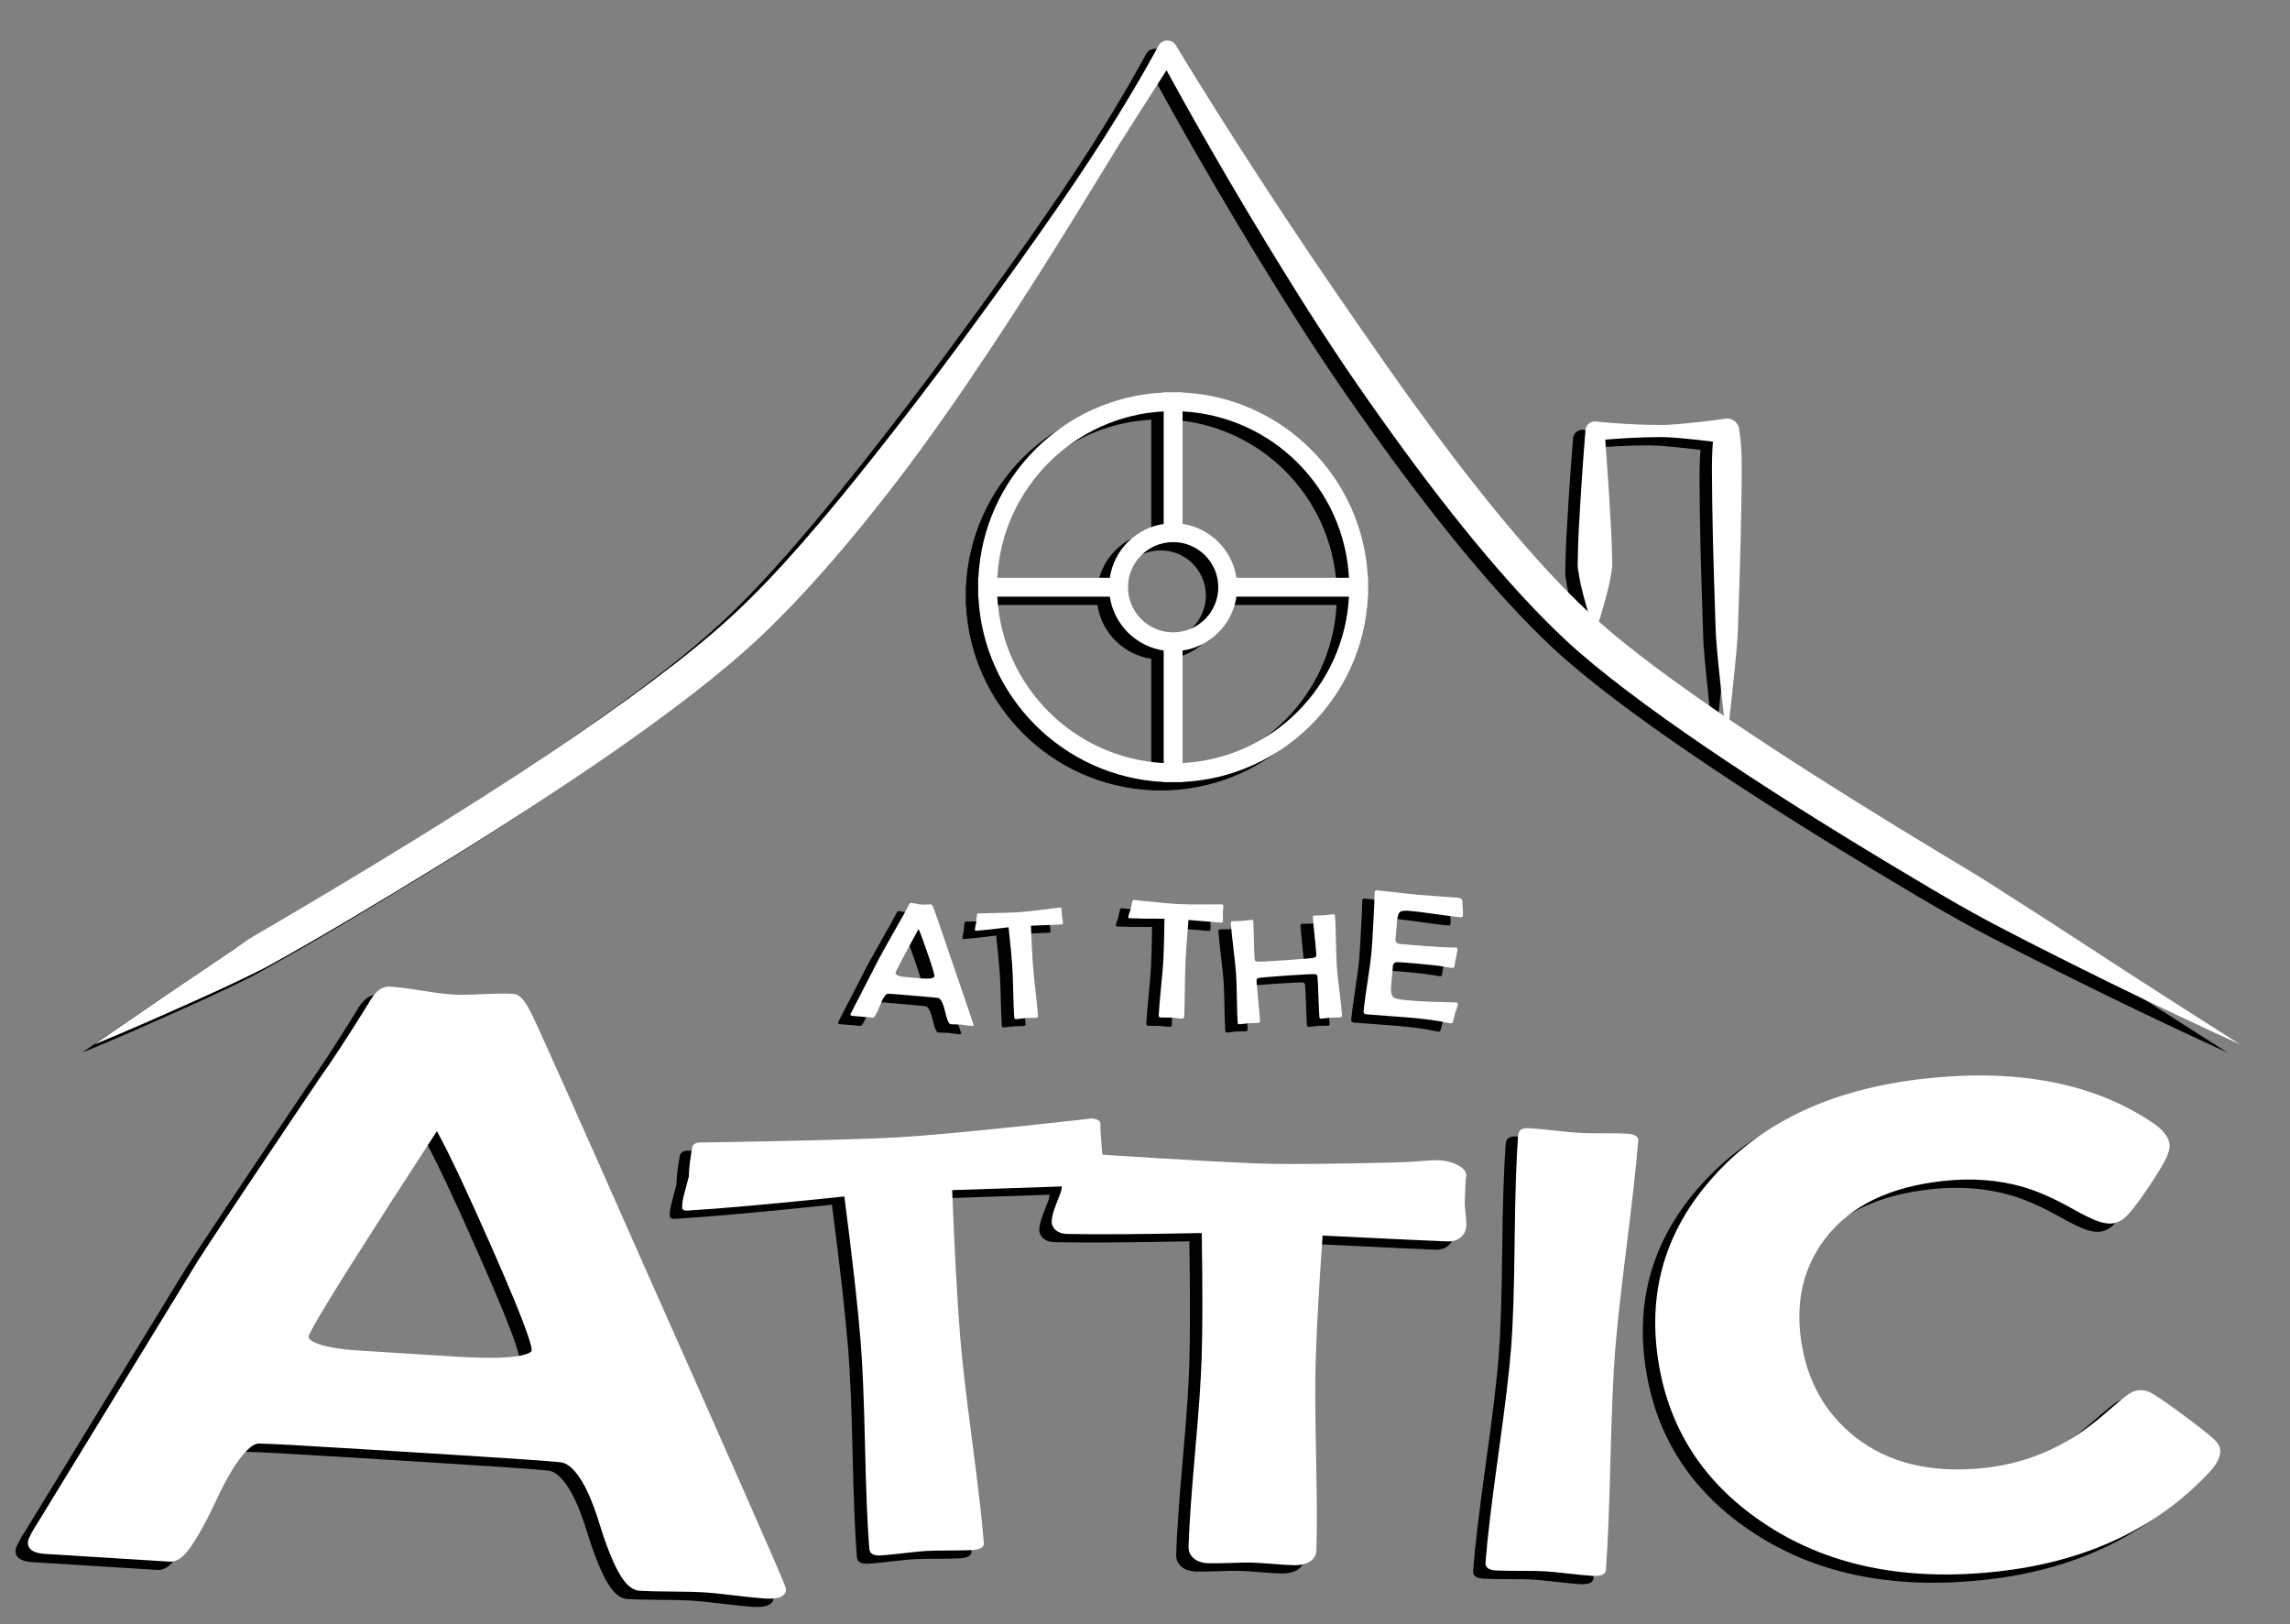 <?xml version="1.0" encoding="UTF-8" standalone="no"?>
<!DOCTYPE svg PUBLIC "-//W3C//DTD SVG 1.1//EN" "http://www.w3.org/Graphics/SVG/1.1/DTD/svg11.dtd">
<svg width="100%" height="100%" viewBox="0 0 554 393" version="1.1" xmlns="http://www.w3.org/2000/svg" xmlns:xlink="http://www.w3.org/1999/xlink" xml:space="preserve" xmlns:serif="http://www.serif.com/" style="fill-rule:evenodd;clip-rule:evenodd;stroke-linejoin:round;stroke-miterlimit:2;">
    <rect x="0" y="0" width="554" height="393" fill="#808080" stroke="none"/>
    <g transform="matrix(1,0,0,1,-806.128,-67.183)">
        <g transform="matrix(1.604,0,0,1.604,-1100.14,-693.223)">
            <g>
                <g transform="matrix(1,0,0,0.858,-7.173,86.694)">
                    <g transform="matrix(1,0,0,1,767.452,393.29)">
                        <path d="M544.849,339.118C544.852,339.068 544.808,338.715 544.592,338.094C543.322,334.445 536.237,315.712 523.339,281.897C513.205,255.168 507.556,240.432 506.395,237.686C506.395,237.685 506.394,237.684 506.394,237.683C505.784,236.256 505.222,235.333 504.759,234.884C504.388,234.524 504.017,234.379 503.696,234.356C502.715,234.285 501.16,234.304 499.034,234.418C497.011,234.526 495.505,234.547 494.517,234.476C493.47,234.4 491.936,234.171 489.914,233.793C487.802,233.397 486.2,233.162 485.107,233.083C484.579,233.045 484.036,233.213 483.504,233.658C482.956,234.116 482.381,234.931 481.826,236.133C478.705,241.987 476.249,246.368 474.463,249.263C474.458,249.27 474.453,249.278 474.449,249.285C464.283,266.893 458.189,277.548 456.165,281.251C456.163,281.255 456.16,281.26 456.158,281.265L432.036,327.236C431.027,329.012 430.552,330.185 430.514,330.712C430.435,331.8 431.125,332.67 432.978,332.804L451.985,334.178C452.549,334.219 453.299,333.906 454.076,332.982C455.303,331.524 456.942,328.299 458.953,323.287C460.582,319.227 462.064,316.379 463.428,314.757C464.134,313.917 464.738,313.413 465.353,313.415L465.356,313.415C466.652,313.414 471.927,313.75 481.181,314.419L494.528,315.383C503.291,316.017 508.708,316.455 510.78,316.7L510.787,316.7C511.589,316.788 512.315,317.378 513.041,318.361C514.368,320.159 515.572,323.191 516.692,327.443C518.088,332.74 519.422,336.201 520.638,337.848C521.354,338.818 522.104,339.246 522.775,339.295C523.858,339.373 525.488,339.419 527.666,339.432C529.789,339.445 531.379,339.489 532.436,339.566C533.491,339.642 535.028,339.824 537.046,340.11C539.119,340.404 540.697,340.59 541.781,340.668C542.828,340.744 543.565,340.614 544.003,340.38C544.543,340.092 544.809,339.661 544.849,339.118ZM472.835,294.552C472.871,294.458 473.182,293.644 473.603,292.764C475.75,288.281 481.947,276.859 492.192,258.496C494.005,262.332 496.697,268.98 500.272,278.437C500.272,278.438 500.272,278.438 500.273,278.438C503.254,286.297 505.17,291.738 506.016,294.764C506.337,295.912 506.512,296.661 506.486,297.023C506.473,297.209 506.326,297.336 506.125,297.464C505.864,297.631 505.518,297.765 505.094,297.881C503.172,298.405 499.866,298.477 495.18,298.138L486.479,297.509C481.305,297.135 478.608,296.935 478.391,296.873C478.35,296.861 478.308,296.852 478.266,296.846C476.273,296.569 474.789,296.189 473.82,295.675C473.206,295.349 472.819,295.021 472.835,294.552Z" style="fill-rule:nonzero;"/>
                    </g>
                    <g transform="matrix(10.712,-0.738,0.619,8.986,-1071.9,-3886.38)">
                        <path d="M196.917,522.091C196.917,522.193 196.882,522.243 196.812,522.243C196.703,522.243 196.011,522.22 194.738,522.173C194.703,523.364 194.685,524.32 194.685,525.038C194.685,525.487 194.702,526.161 194.735,527.06C194.768,527.958 194.785,528.632 194.785,529.081C194.785,529.163 194.728,529.204 194.615,529.204C194.544,529.204 194.437,529.198 194.292,529.187C194.148,529.175 194.038,529.169 193.964,529.169C193.894,529.169 193.787,529.175 193.642,529.187C193.497,529.198 193.39,529.204 193.32,529.204C193.222,529.204 193.173,529.155 193.173,529.058C193.173,528.612 193.192,527.944 193.229,527.051C193.266,526.158 193.285,525.487 193.285,525.038C193.285,524.343 193.263,523.388 193.22,522.173C192.212,522.236 191.474,522.267 191.005,522.267C190.958,522.267 190.935,522.247 190.935,522.208C190.935,522.138 190.953,522.036 190.988,521.903C191.031,521.732 191.056,521.63 191.064,521.599C191.072,521.462 191.099,521.273 191.146,521.03C191.165,520.98 191.199,520.954 191.245,520.954L191.316,520.96C192.699,521.042 193.611,521.083 194.052,521.083C194.443,521.083 195.081,521.054 195.968,520.995C196.574,520.956 196.826,520.937 196.724,520.937C196.826,520.937 196.882,520.972 196.894,521.042C196.886,520.999 196.882,521.189 196.882,521.611C196.882,521.661 196.888,521.74 196.9,521.848C196.912,521.955 196.917,522.036 196.917,522.091Z" style="fill-rule:nonzero;"/>
                    </g>
                    <g transform="matrix(1,0,0,1,767.452,393.29)">
                        <path d="M636.585,264.001C641.268,263.872 642.357,263.384 644.163,263.714C645.465,263.952 647.196,264.767 647.421,265.982L647.429,266.021C647.476,266.294 647.454,266.564 647.375,266.812C647.346,267.345 647.269,268.917 647.213,271.041C647.203,271.414 647.244,271.996 647.327,272.787C647.429,273.774 647.469,274.517 647.456,275.018C647.432,275.924 647.144,276.571 646.756,277.014C646.274,277.566 645.595,277.905 644.659,277.881C643.624,277.853 637.33,277.511 625.778,276.853C625.231,285.887 624.884,293.195 624.737,298.777C624.64,302.471 624.658,308.016 624.791,315.411C624.924,322.873 624.941,328.467 624.843,332.194C624.822,332.987 624.512,333.602 623.974,334.064C623.472,334.496 622.642,334.83 621.415,334.798C620.695,334.779 619.597,334.701 618.119,334.562C616.742,334.432 615.699,334.357 614.991,334.338C614.32,334.32 613.295,334.341 611.914,334.398C610.431,334.46 609.329,334.479 608.609,334.46C607.638,334.435 606.942,334.13 606.467,333.711C605.887,333.201 605.534,332.481 605.56,331.492C605.658,327.796 605.988,322.248 606.552,314.849C607.11,307.524 607.438,302.016 607.536,298.324C607.678,292.925 607.681,285.619 607.547,276.406C598.39,276.626 591.617,276.677 587.23,276.562C586.352,276.539 585.795,276.199 585.453,275.824C585.107,275.443 584.899,274.958 584.915,274.339C584.933,273.645 585.141,272.644 585.589,271.346C585.589,271.346 586.349,269.033 586.349,269.035C586.476,267.862 586.794,266.28 587.31,264.29C587.339,264.18 587.379,264.072 587.429,263.97C587.949,262.915 588.798,262.401 589.979,262.432C590.018,262.433 590.057,262.435 590.095,262.439L590.773,262.504C604.379,263.538 613.357,264.113 617.707,264.228C621.552,264.329 627.843,264.253 636.583,264.001L636.585,264.001Z" style="fill-rule:nonzero;"/>
                    </g>
                    <g transform="matrix(11.273,0.737,-0.619,9.457,-551.974,-4425.97)">
                        <path d="M205.396,529.081C205.396,529.163 205.339,529.204 205.226,529.204C205.156,529.204 205.048,529.198 204.904,529.187C204.759,529.175 204.652,529.169 204.581,529.169C204.507,529.169 204.398,529.175 204.253,529.187C204.109,529.198 204.001,529.204 203.931,529.204C203.833,529.204 203.785,529.159 203.785,529.07C203.785,528.624 203.805,527.953 203.846,527.057C203.887,526.16 203.908,525.487 203.908,525.038C203.908,524.605 203.887,523.953 203.846,523.084C203.805,522.215 203.785,521.564 203.785,521.13C203.785,521.032 203.829,520.984 203.919,520.984C203.994,520.984 204.107,520.989 204.259,521.001C204.412,521.013 204.527,521.019 204.605,521.019C204.675,521.019 204.781,521.013 204.921,521.001C205.062,520.989 205.167,520.984 205.238,520.984C205.339,520.984 205.39,521.023 205.39,521.101C205.39,521.538 205.374,522.195 205.343,523.07C205.312,523.945 205.296,524.601 205.296,525.038C205.296,525.487 205.313,526.161 205.346,527.06C205.379,527.958 205.396,528.632 205.396,529.081Z" style="fill-rule:nonzero;"/>
                    </g>
                    <g transform="matrix(1.148,0,0,1.148,664.461,344.765)">
                        <path d="M752.739,316.177C752.708,315.936 752.599,315.416 752.083,314.798C751.609,314.231 750.255,312.958 747.998,311.006C745.735,309.05 744.287,307.9 743.675,307.529C742.884,307.048 742.273,307.081 742.017,307.114C741.806,307.14 741.35,307.226 740.789,307.648C740.341,307.984 739.322,308.941 737.752,310.538C737.75,310.54 737.747,310.543 737.745,310.545C735.725,312.621 733.693,314.287 731.642,315.533C731.639,315.534 731.637,315.536 731.635,315.537C728.577,317.409 725.303,318.567 721.811,319.007C714.891,319.878 709.194,318.331 704.754,314.251C700.793,310.572 698.459,305.664 697.69,299.556C696.923,293.463 697.986,288.184 700.952,283.734C704.262,278.79 709.433,275.938 716.399,275.062C720.088,274.597 723.551,274.893 726.785,275.966C728.771,276.637 730.935,277.754 733.287,279.298C734.914,280.371 736.122,281.032 736.889,281.319C737.619,281.592 738.188,281.62 738.566,281.573C738.936,281.526 739.495,281.362 740.088,280.809C740.7,280.238 741.819,278.65 743.353,275.986C744.638,273.754 745.443,272.152 745.792,271.192C746.097,270.354 746.127,269.735 746.082,269.373C745.98,268.563 745.466,267.507 744.209,266.431C744.193,266.417 744.176,266.403 744.159,266.39C736.483,260.209 726.466,257.817 714.071,259.377C701.867,260.913 692.552,265.991 686.079,274.525C679.959,282.497 677.544,291.742 678.869,302.271C680.194,312.802 684.764,321.134 692.539,327.287C700.832,333.863 711.09,336.432 723.339,334.891C735.074,333.414 744.42,328.296 751.393,319.571C752.568,318.102 752.828,316.886 752.739,316.177Z" style="fill-rule:nonzero;"/>
                    </g>
                </g>
                <g transform="matrix(1,0,0,1,17.815,-15.052)">
                    <g transform="matrix(2.381,0.202,-0.179,2.114,965.652,-511.318)">
                        <path d="M186.76,529.134C186.76,529.181 186.713,529.204 186.62,529.204C186.545,529.204 186.437,529.198 186.294,529.187C186.152,529.175 186.043,529.169 185.969,529.169C185.895,529.169 185.784,529.175 185.635,529.187C185.487,529.198 185.375,529.204 185.301,529.204C185.192,529.204 185.052,528.908 184.882,528.317C184.712,527.725 184.539,527.425 184.364,527.417C184.219,527.409 183.842,527.405 183.233,527.405L182.307,527.405C181.662,527.405 181.295,527.409 181.205,527.417C181.065,527.429 180.915,527.73 180.757,528.32C180.599,528.909 180.477,529.204 180.391,529.204L179.073,529.204C178.995,529.204 178.955,529.177 178.955,529.122C178.955,529.083 178.983,528.995 179.037,528.859L180.473,524.933C180.594,524.616 180.961,523.704 181.575,522.196C181.684,521.946 181.832,521.57 182.02,521.066C182.067,520.917 182.118,520.843 182.172,520.843C182.246,520.843 182.356,520.853 182.5,520.872C182.645,520.892 182.754,520.902 182.828,520.902C182.899,520.902 183.005,520.891 183.148,520.869C183.29,520.848 183.395,520.837 183.461,520.837C183.496,520.837 183.545,520.909 183.608,521.054C183.702,521.273 184.164,522.45 184.996,524.587C186.172,527.591 186.76,529.107 186.76,529.134ZM184.03,525.9C184.03,525.786 183.854,525.278 183.502,524.376C183.162,523.501 182.922,522.927 182.782,522.653C181.973,524.716 181.569,525.796 181.569,525.894C181.569,526.027 181.717,526.105 182.014,526.128C182.03,526.132 182.221,526.134 182.588,526.134L183.192,526.134C183.75,526.134 184.03,526.056 184.03,525.9Z" style="fill-rule:nonzero;"/>
                    </g>
                    <g transform="matrix(2.222,-0.156,0.139,1.973,827.951,-370.508)">
                        <path d="M192.871,522.091C192.871,522.193 192.836,522.243 192.766,522.243C192.657,522.243 191.965,522.22 190.692,522.173C190.657,523.364 190.639,524.32 190.639,525.038C190.639,525.487 190.656,526.161 190.689,527.06C190.722,527.958 190.739,528.632 190.739,529.081C190.739,529.163 190.682,529.204 190.569,529.204C190.498,529.204 190.391,529.198 190.246,529.187C190.102,529.175 189.993,529.169 189.918,529.169C189.848,529.169 189.741,529.175 189.596,529.187C189.452,529.198 189.344,529.204 189.274,529.204C189.176,529.204 189.127,529.155 189.127,529.058C189.127,528.612 189.146,527.944 189.183,527.051C189.22,526.158 189.239,525.487 189.239,525.038C189.239,524.343 189.217,523.388 189.174,522.173C188.166,522.236 187.428,522.267 186.959,522.267C186.912,522.267 186.889,522.247 186.889,522.208C186.889,522.138 186.907,522.036 186.942,521.903C186.985,521.732 187.01,521.63 187.018,521.599C187.026,521.462 187.053,521.273 187.1,521.03C187.12,520.98 187.153,520.954 187.2,520.954L187.27,520.96C188.653,521.042 189.565,521.083 190.006,521.083C190.397,521.083 191.036,521.054 191.922,520.995C192.528,520.956 192.78,520.937 192.678,520.937C192.78,520.937 192.836,520.972 192.848,521.042C192.84,520.999 192.836,521.189 192.836,521.611C192.836,521.661 192.842,521.74 192.854,521.848C192.866,521.955 192.871,522.036 192.871,522.091Z" style="fill-rule:nonzero;"/>
                    </g>
                    <g transform="matrix(2.386,0.124,-0.11,2.118,928.609,-501.619)">
                        <path d="M202.03,522.091C202.03,522.193 201.995,522.243 201.924,522.243C201.815,522.243 201.123,522.22 199.85,522.173C199.815,523.364 199.797,524.32 199.797,525.038C199.797,525.487 199.814,526.161 199.847,527.06C199.88,527.958 199.897,528.632 199.897,529.081C199.897,529.163 199.84,529.204 199.727,529.204C199.657,529.204 199.549,529.198 199.405,529.187C199.26,529.175 199.151,529.169 199.077,529.169C199.006,529.169 198.899,529.175 198.754,529.187C198.61,529.198 198.502,529.204 198.432,529.204C198.334,529.204 198.286,529.155 198.286,529.058C198.286,528.612 198.304,527.944 198.341,527.051C198.378,526.158 198.397,525.487 198.397,525.038C198.397,524.343 198.375,523.388 198.332,522.173C197.325,522.236 196.586,522.267 196.118,522.267C196.071,522.267 196.047,522.247 196.047,522.208C196.047,522.138 196.065,522.036 196.1,521.903C196.143,521.732 196.168,521.63 196.176,521.599C196.184,521.462 196.211,521.273 196.258,521.03C196.278,520.98 196.311,520.954 196.358,520.954L196.428,520.96C197.811,521.042 198.723,521.083 199.164,521.083C199.555,521.083 200.194,521.054 201.08,520.995C201.686,520.956 201.938,520.937 201.836,520.937C201.938,520.937 201.995,520.972 202.006,521.042C201.998,520.999 201.995,521.189 201.995,521.611C201.995,521.661 202,521.74 202.012,521.848C202.024,521.955 202.03,522.036 202.03,522.091Z" style="fill-rule:nonzero;"/>
                    </g>
                    <g transform="matrix(2.131,-0.146,0.13,1.892,854.615,-326.776)">
                        <path d="M210.127,529.07C210.127,529.159 210.069,529.204 209.952,529.204C209.885,529.204 209.783,529.198 209.644,529.187C209.505,529.175 209.401,529.169 209.33,529.169C209.256,529.169 209.144,529.175 208.994,529.187C208.843,529.198 208.731,529.204 208.657,529.204C208.567,529.204 208.522,529.159 208.522,529.07C208.522,528.718 208.533,528.191 208.554,527.487C208.576,526.784 208.586,526.257 208.586,525.905C208.586,525.753 208.541,525.665 208.452,525.642C208.334,525.611 207.659,525.595 206.424,525.595C205.194,525.595 204.518,525.611 204.397,525.642C204.311,525.665 204.268,525.753 204.268,525.905C204.268,526.249 204.278,526.767 204.297,527.458C204.317,528.15 204.327,528.667 204.327,529.011C204.327,529.14 204.278,529.204 204.18,529.204C204.106,529.204 203.995,529.198 203.846,529.187C203.698,529.175 203.586,529.169 203.512,529.169C203.442,529.169 203.337,529.175 203.199,529.187C203.06,529.198 202.955,529.204 202.885,529.204C202.787,529.204 202.739,529.159 202.739,529.07C202.739,528.64 202.759,527.994 202.8,527.133C202.841,526.272 202.862,525.626 202.862,525.196C202.862,524.743 202.841,524.063 202.8,523.154C202.759,522.246 202.739,521.566 202.739,521.112C202.739,521.027 202.787,520.984 202.885,520.984C202.955,520.984 203.063,520.989 203.207,521.001C203.352,521.013 203.461,521.019 203.536,521.019C203.606,521.019 203.715,521.013 203.864,521.001C204.012,520.989 204.121,520.984 204.192,520.984C204.282,520.984 204.327,521.019 204.327,521.089C204.327,521.425 204.312,521.93 204.283,522.604C204.253,523.278 204.239,523.782 204.239,524.118C204.239,524.228 204.28,524.294 204.362,524.318C204.459,524.353 205.147,524.37 206.424,524.37C207.674,524.37 208.358,524.353 208.475,524.318C208.565,524.294 208.61,524.21 208.61,524.066C208.61,523.737 208.599,523.243 208.578,522.583C208.556,521.923 208.545,521.429 208.545,521.101C208.545,521.023 208.59,520.984 208.68,520.984C208.754,520.984 208.863,520.989 209.005,521.001C209.148,521.013 209.256,521.019 209.33,521.019C209.401,521.019 209.506,521.013 209.647,521.001C209.787,520.989 209.893,520.984 209.963,520.984C210.065,520.984 210.116,521.027 210.116,521.112C210.116,521.566 210.096,522.246 210.057,523.154C210.018,524.063 209.998,524.743 209.998,525.196C209.998,525.626 210.02,526.272 210.063,527.133C210.106,527.994 210.127,528.64 210.127,529.07Z" style="fill-rule:nonzero;"/>
                    </g>
                    <g transform="matrix(2.512,0.231,-0.209,2.274,954.191,-608.906)">
                        <path d="M216.877,528.027C216.877,528.089 216.862,528.179 216.83,528.296C216.795,528.445 216.774,528.534 216.766,528.566C216.754,528.706 216.727,528.911 216.684,529.181C216.664,529.251 216.614,529.286 216.532,529.286C216.493,529.286 216.418,529.278 216.309,529.263C215.828,529.193 215.084,529.157 214.077,529.157C213.791,529.157 213.362,529.165 212.787,529.181C212.213,529.196 211.784,529.204 211.498,529.204C211.37,529.204 211.305,529.148 211.305,529.034C211.305,528.597 211.329,527.94 211.378,527.063C211.427,526.186 211.452,525.528 211.452,525.091C211.452,524.646 211.428,523.816 211.381,522.601C211.373,522.288 211.352,521.821 211.317,521.2L211.311,521.118C211.307,521.028 211.358,520.984 211.463,520.984C211.737,520.984 212.147,520.991 212.694,521.007C213.241,521.023 213.651,521.03 213.924,521.03C214.186,521.03 214.578,521.023 215.099,521.007C215.62,520.991 216.012,520.984 216.274,520.984C216.457,520.984 216.557,521.04 216.573,521.153C216.655,521.669 216.696,521.989 216.696,522.114C216.696,522.204 216.653,522.249 216.567,522.249C216.235,522.249 215.732,522.231 215.058,522.194C214.384,522.156 213.877,522.138 213.537,522.138C213.217,522.138 213.015,522.181 212.931,522.267C212.847,522.353 212.805,522.566 212.805,522.905L212.805,523.778C212.805,524.017 212.811,524.155 212.823,524.195C212.858,524.316 212.959,524.376 213.127,524.376C213.174,524.376 213.241,524.374 213.327,524.37L213.526,524.37C214.291,524.37 214.979,524.357 215.588,524.329C215.827,524.321 216.108,524.302 216.432,524.271C216.514,524.263 216.555,524.298 216.555,524.376C216.555,524.501 216.54,524.693 216.511,524.95C216.482,525.208 216.467,525.402 216.467,525.53C216.467,525.601 216.409,525.636 216.291,525.636C216.245,525.636 216.071,525.622 215.77,525.595C215.551,525.571 215.059,525.56 214.293,525.56C213.649,525.56 213.241,525.568 213.069,525.583C212.912,525.595 212.823,525.677 212.799,525.829C212.803,525.802 212.805,525.952 212.805,526.28L212.805,527.148C212.805,527.554 212.868,527.808 212.993,527.909C213.09,527.991 213.334,528.032 213.725,528.032L214.37,528.027C214.643,528.027 215.411,527.98 216.672,527.886L216.76,527.88C216.838,527.872 216.877,527.921 216.877,528.027Z" style="fill-rule:nonzero;"/>
                    </g>
                </g>
                <g transform="matrix(1.795,0,0,1.795,-1215.13,-487.03)">
                    <path d="M1483.09,598.327C1483.09,598.327 1483.43,595.714 1483.78,592.091C1483.86,591.298 1483.94,590.467 1484,589.596C1484.03,589.052 1484.05,588.497 1484.06,587.934C1484.13,585.872 1484.2,583.723 1484.25,581.698C1484.3,579.326 1484.35,577.13 1484.34,575.462C1484.34,574.87 1484.33,574.345 1484.31,573.903C1484.25,572.913 1484.15,572.344 1484.15,572.344C1484.15,571.76 1483.68,571.286 1483.09,571.286C1483.09,571.286 1481.35,571.559 1479.21,571.744C1478.67,571.79 1478.12,571.835 1477.55,571.835C1474.77,571.837 1472.01,571.538 1472.01,571.538C1471.57,571.538 1471.21,571.899 1471.21,572.344C1471.21,572.344 1470.87,576.467 1470.65,580.67C1470.61,581.512 1470.58,582.355 1470.57,583.168C1470.56,583.385 1470.55,583.6 1470.57,583.811C1470.58,583.958 1470.61,584.096 1470.64,584.239C1470.7,584.595 1470.74,584.928 1470.82,585.259C1471.41,587.742 1472.01,589.337 1472.01,589.337C1472.01,589.337 1472.61,587.742 1473.2,585.259C1473.28,584.928 1473.33,584.595 1473.39,584.239C1473.41,584.096 1473.44,583.958 1473.46,583.811C1473.47,583.6 1473.46,583.385 1473.46,583.168C1473.45,582.355 1473.41,581.512 1473.37,580.67C1473.21,577.529 1472.98,574.433 1472.88,573.069C1473.91,572.98 1475.73,572.852 1477.55,572.853C1478.12,572.853 1478.67,572.898 1479.21,572.944C1480.27,573.035 1481.23,573.148 1481.93,573.238C1481.91,573.432 1481.89,573.654 1481.88,573.903C1481.85,574.345 1481.85,574.87 1481.84,575.462C1481.84,577.13 1481.88,579.326 1481.93,581.698C1481.98,583.723 1482.05,585.872 1482.12,587.934C1482.14,588.497 1482.15,589.052 1482.18,589.596C1482.24,590.467 1482.32,591.298 1482.4,592.091C1482.76,595.714 1483.09,598.327 1483.09,598.327Z"/>
                    <g transform="matrix(0.605,0,0,0.377,657.518,253.572)">
                        <path d="M1137.9,982.24C1137.9,982.24 1142.71,979.132 1150.29,973.653C1153.53,971.311 1157.27,968.669 1161.29,965.404C1161.69,965.082 1162.08,964.732 1162.48,964.379C1169.57,958.057 1177.54,950.406 1185.66,942.404C1202.51,925.788 1219.78,907.143 1229.82,892.216C1236.51,882.224 1243.91,868.376 1251,853.222C1252.59,849.813 1254.15,846.322 1255.7,842.804C1264.49,822.76 1272.53,801.786 1278.45,786.24C1279.1,784.531 1279.72,782.884 1280.33,781.331C1283.2,774.072 1285.45,768.43 1286.77,765.136C1289.21,772.3 1295.46,790.373 1303.58,811.328C1305.6,816.559 1307.74,821.971 1309.99,827.412C1312.15,832.662 1314.43,837.929 1316.75,843.147C1325.12,862.042 1334.14,880.123 1342.33,892.335C1351.57,906.042 1369.62,925.109 1387.43,942.26C1391.23,945.917 1394.99,949.554 1398.71,952.866C1401.33,955.192 1403.92,957.336 1406.43,959.395C1422.97,972.958 1435.86,982.24 1435.86,982.24C1435.86,982.24 1429.41,975.717 1419.81,965.755C1416.43,962.239 1412.68,958.291 1408.64,954.105C1407.08,952.484 1405.47,950.855 1403.84,949.177C1402.57,947.878 1401.31,946.536 1400,945.233C1398.09,943.33 1396.12,941.476 1394.15,939.562C1386.61,932.236 1378.85,924.547 1371.64,916.997C1361.01,905.866 1351.56,895.103 1345.73,886.441C1337.72,874.574 1328.95,856.918 1320.71,838.58C1318.4,833.439 1316.14,828.233 1313.93,823.112C1311.63,817.792 1309.38,812.562 1307.25,807.501C1296.15,781.175 1288.09,759.643 1288.09,759.643C1287.85,758.947 1287.39,758.514 1286.89,758.506C1286.4,758.498 1285.93,758.916 1285.68,759.604C1285.68,759.604 1282.95,767.909 1278.09,780.194C1273.17,792.643 1265.93,808.996 1258.15,825.939C1254.26,834.421 1250.17,842.966 1246.11,851.197C1239.4,864.782 1232.73,877.426 1226.56,886.56C1220.31,895.84 1211.19,906.528 1201.16,917.314C1188.62,930.791 1174.64,944.336 1162.95,955.365C1161.72,956.531 1160.49,957.614 1159.33,958.791C1158.82,959.317 1158.34,959.89 1157.84,960.431C1154.11,964.53 1150.73,968.125 1147.86,971.268C1141.67,978.04 1137.9,982.24 1137.9,982.24Z"/>
                    </g>
                    <g transform="matrix(0.306,0,0,0.306,987.106,312.127)">
                        <path d="M1471.43,839.803C1498.91,841.116 1520.99,863.197 1522.31,890.683L1522.37,890.683L1522.37,895.866L1522.31,895.866C1520.99,923.351 1498.91,945.433 1471.43,946.746L1471.43,946.808L1466.24,946.808L1466.24,946.746C1438.76,945.434 1416.68,923.352 1415.36,895.866L1415.3,895.866L1415.3,890.683L1415.36,890.683C1416.68,863.198 1438.76,841.116 1466.24,839.803L1466.24,839.742L1471.43,839.742L1471.43,839.803ZM1517.12,895.866L1486.22,895.866C1485.09,903.493 1479.05,909.529 1471.43,910.657L1471.43,941.557C1496.05,940.253 1515.81,920.491 1517.12,895.866ZM1420.55,895.866C1421.86,920.491 1441.62,940.253 1466.24,941.557L1466.24,910.657C1458.62,909.528 1452.58,903.491 1451.45,895.866L1420.55,895.866ZM1468.84,880.885C1475.67,880.885 1481.23,886.437 1481.23,893.275C1481.23,900.113 1475.67,905.664 1468.84,905.664C1462,905.664 1456.44,900.113 1456.44,893.275C1456.44,886.437 1462,880.885 1468.84,880.885ZM1471.43,844.993L1471.43,875.892C1479.05,877.022 1485.09,883.058 1486.22,890.683L1517.12,890.683C1515.81,866.059 1496.05,846.297 1471.43,844.993ZM1466.24,844.993C1441.62,846.297 1421.86,866.059 1420.55,890.683L1451.45,890.683C1452.58,883.057 1458.62,877.021 1466.24,875.892L1466.24,844.993Z"/>
                    </g>
                </g>
            </g>
        </g>
        <g transform="matrix(1.604,0,0,1.604,-1097.14,-695.223)">
            <g>
                <g transform="matrix(1,0,0,0.858,-7.173,86.694)">
                    <g transform="matrix(1,0,0,1,767.452,393.29)">
                        <path d="M544.849,339.118C544.852,339.068 544.808,338.715 544.592,338.094C543.322,334.445 536.237,315.712 523.339,281.897C513.205,255.168 507.556,240.432 506.395,237.686C506.395,237.685 506.394,237.684 506.394,237.683C505.784,236.256 505.222,235.333 504.759,234.884C504.388,234.524 504.017,234.379 503.696,234.356C502.715,234.285 501.16,234.304 499.034,234.418C497.011,234.526 495.505,234.547 494.517,234.476C493.47,234.4 491.936,234.171 489.914,233.793C487.802,233.397 486.2,233.162 485.107,233.083C484.579,233.045 484.036,233.213 483.504,233.658C482.956,234.116 482.381,234.931 481.826,236.133C478.705,241.987 476.249,246.368 474.463,249.263C474.458,249.27 474.453,249.278 474.449,249.285C464.283,266.893 458.189,277.548 456.165,281.251C456.163,281.255 456.16,281.26 456.158,281.265L432.036,327.236C431.027,329.012 430.552,330.185 430.514,330.712C430.435,331.8 431.125,332.67 432.978,332.804L451.985,334.178C452.549,334.219 453.299,333.906 454.076,332.982C455.303,331.524 456.942,328.299 458.953,323.287C460.582,319.227 462.064,316.379 463.428,314.757C464.134,313.917 464.738,313.413 465.353,313.415L465.356,313.415C466.652,313.414 471.927,313.75 481.181,314.419L494.528,315.383C503.291,316.017 508.708,316.455 510.78,316.7L510.787,316.7C511.589,316.788 512.315,317.378 513.041,318.361C514.368,320.159 515.572,323.191 516.692,327.443C518.088,332.74 519.422,336.201 520.638,337.848C521.354,338.818 522.104,339.246 522.775,339.295C523.858,339.373 525.488,339.419 527.666,339.432C529.789,339.445 531.379,339.489 532.436,339.566C533.491,339.642 535.028,339.824 537.046,340.11C539.119,340.404 540.697,340.59 541.781,340.668C542.828,340.744 543.565,340.614 544.003,340.38C544.543,340.092 544.809,339.661 544.849,339.118ZM472.835,294.552C472.871,294.458 473.182,293.644 473.603,292.764C475.75,288.281 481.947,276.859 492.192,258.496C494.005,262.332 496.697,268.98 500.272,278.437C500.272,278.438 500.272,278.438 500.273,278.438C503.254,286.297 505.17,291.738 506.016,294.764C506.337,295.912 506.512,296.661 506.486,297.023C506.473,297.209 506.326,297.336 506.125,297.464C505.864,297.631 505.518,297.765 505.094,297.881C503.172,298.405 499.866,298.477 495.18,298.138L486.479,297.509C481.305,297.135 478.608,296.935 478.391,296.873C478.35,296.861 478.308,296.852 478.266,296.846C476.273,296.569 474.789,296.189 473.82,295.675C473.206,295.349 472.819,295.021 472.835,294.552Z" style="fill:white;fill-rule:nonzero;"/>
                    </g>
                    <g transform="matrix(10.712,-0.738,0.619,8.986,-1071.9,-3886.38)">
                        <path d="M196.917,522.091C196.917,522.193 196.882,522.243 196.812,522.243C196.703,522.243 196.011,522.22 194.738,522.173C194.703,523.364 194.685,524.32 194.685,525.038C194.685,525.487 194.702,526.161 194.735,527.06C194.768,527.958 194.785,528.632 194.785,529.081C194.785,529.163 194.728,529.204 194.615,529.204C194.544,529.204 194.437,529.198 194.292,529.187C194.148,529.175 194.038,529.169 193.964,529.169C193.894,529.169 193.787,529.175 193.642,529.187C193.497,529.198 193.39,529.204 193.32,529.204C193.222,529.204 193.173,529.155 193.173,529.058C193.173,528.612 193.192,527.944 193.229,527.051C193.266,526.158 193.285,525.487 193.285,525.038C193.285,524.343 193.263,523.388 193.22,522.173C192.212,522.236 191.474,522.267 191.005,522.267C190.958,522.267 190.935,522.247 190.935,522.208C190.935,522.138 190.953,522.036 190.988,521.903C191.031,521.732 191.056,521.63 191.064,521.599C191.072,521.462 191.099,521.273 191.146,521.03C191.165,520.98 191.199,520.954 191.245,520.954L191.316,520.96C192.699,521.042 193.611,521.083 194.052,521.083C194.443,521.083 195.081,521.054 195.968,520.995C196.574,520.956 196.826,520.937 196.724,520.937C196.826,520.937 196.882,520.972 196.894,521.042C196.886,520.999 196.882,521.189 196.882,521.611C196.882,521.661 196.888,521.74 196.9,521.848C196.912,521.955 196.917,522.036 196.917,522.091Z" style="fill:white;fill-rule:nonzero;"/>
                    </g>
                    <g transform="matrix(1,0,0,1,767.452,393.29)">
                        <path d="M636.585,264.001C641.268,263.872 642.357,263.384 644.163,263.714C645.465,263.952 647.196,264.767 647.421,265.982L647.429,266.021C647.476,266.294 647.454,266.564 647.375,266.812C647.346,267.345 647.269,268.917 647.213,271.041C647.203,271.414 647.244,271.996 647.327,272.787C647.429,273.774 647.469,274.517 647.456,275.018C647.432,275.924 647.144,276.571 646.756,277.014C646.274,277.566 645.595,277.905 644.659,277.881C643.624,277.853 637.33,277.511 625.778,276.853C625.231,285.887 624.884,293.195 624.737,298.777C624.64,302.471 624.658,308.016 624.791,315.411C624.924,322.873 624.941,328.467 624.843,332.194C624.822,332.987 624.512,333.602 623.974,334.064C623.472,334.496 622.642,334.83 621.415,334.798C620.695,334.779 619.597,334.701 618.119,334.562C616.742,334.432 615.699,334.357 614.991,334.338C614.32,334.32 613.295,334.341 611.914,334.398C610.431,334.46 609.329,334.479 608.609,334.46C607.638,334.435 606.942,334.13 606.467,333.711C605.887,333.201 605.534,332.481 605.56,331.492C605.658,327.796 605.988,322.248 606.552,314.849C607.11,307.524 607.438,302.016 607.536,298.324C607.678,292.925 607.681,285.619 607.547,276.406C598.39,276.626 591.617,276.677 587.23,276.562C586.352,276.539 585.795,276.199 585.453,275.824C585.107,275.443 584.899,274.958 584.915,274.339C584.933,273.645 585.141,272.644 585.589,271.346C585.589,271.346 586.349,269.033 586.349,269.035C586.476,267.862 586.794,266.28 587.31,264.29C587.339,264.18 587.379,264.072 587.429,263.97C587.949,262.915 588.798,262.401 589.979,262.432C590.018,262.433 590.057,262.435 590.095,262.439L590.773,262.504C604.379,263.538 613.357,264.113 617.707,264.228C621.552,264.329 627.843,264.253 636.583,264.001L636.585,264.001Z" style="fill:white;fill-rule:nonzero;"/>
                    </g>
                    <g transform="matrix(11.273,0.737,-0.619,9.457,-551.974,-4425.97)">
                        <path d="M205.396,529.081C205.396,529.163 205.339,529.204 205.226,529.204C205.156,529.204 205.048,529.198 204.904,529.187C204.759,529.175 204.652,529.169 204.581,529.169C204.507,529.169 204.398,529.175 204.253,529.187C204.109,529.198 204.001,529.204 203.931,529.204C203.833,529.204 203.785,529.159 203.785,529.07C203.785,528.624 203.805,527.953 203.846,527.057C203.887,526.16 203.908,525.487 203.908,525.038C203.908,524.605 203.887,523.953 203.846,523.084C203.805,522.215 203.785,521.564 203.785,521.13C203.785,521.032 203.829,520.984 203.919,520.984C203.994,520.984 204.107,520.989 204.259,521.001C204.412,521.013 204.527,521.019 204.605,521.019C204.675,521.019 204.781,521.013 204.921,521.001C205.062,520.989 205.167,520.984 205.238,520.984C205.339,520.984 205.39,521.023 205.39,521.101C205.39,521.538 205.374,522.195 205.343,523.07C205.312,523.945 205.296,524.601 205.296,525.038C205.296,525.487 205.313,526.161 205.346,527.06C205.379,527.958 205.396,528.632 205.396,529.081Z" style="fill:white;fill-rule:nonzero;"/>
                    </g>
                    <g transform="matrix(1.148,0,0,1.148,664.461,344.765)">
                        <path d="M752.739,316.177C752.708,315.936 752.599,315.416 752.083,314.798C751.609,314.231 750.255,312.958 747.998,311.006C745.735,309.05 744.287,307.9 743.675,307.529C742.884,307.048 742.273,307.081 742.017,307.114C741.806,307.14 741.35,307.226 740.789,307.648C740.341,307.984 739.322,308.941 737.752,310.538C737.75,310.54 737.747,310.543 737.745,310.545C735.725,312.621 733.693,314.287 731.642,315.533C731.639,315.534 731.637,315.536 731.635,315.537C728.577,317.409 725.303,318.567 721.811,319.007C714.891,319.878 709.194,318.331 704.754,314.251C700.793,310.572 698.459,305.664 697.69,299.556C696.923,293.463 697.986,288.184 700.952,283.734C704.262,278.79 709.433,275.938 716.399,275.062C720.088,274.597 723.551,274.893 726.785,275.966C728.771,276.637 730.935,277.754 733.287,279.298C734.914,280.371 736.122,281.032 736.889,281.319C737.619,281.592 738.188,281.62 738.566,281.573C738.936,281.526 739.495,281.362 740.088,280.809C740.7,280.238 741.819,278.65 743.353,275.986C744.638,273.754 745.443,272.152 745.792,271.192C746.097,270.354 746.127,269.735 746.082,269.373C745.98,268.563 745.466,267.507 744.209,266.431C744.193,266.417 744.176,266.403 744.159,266.39C736.483,260.209 726.466,257.817 714.071,259.377C701.867,260.913 692.552,265.991 686.079,274.525C679.959,282.497 677.544,291.742 678.869,302.271C680.194,312.802 684.764,321.134 692.539,327.287C700.832,333.863 711.09,336.432 723.339,334.891C735.074,333.414 744.42,328.296 751.393,319.571C752.568,318.102 752.828,316.886 752.739,316.177Z" style="fill:white;fill-rule:nonzero;"/>
                    </g>
                </g>
                <g transform="matrix(1,0,0,1,17.815,-15.052)">
                    <g transform="matrix(2.381,0.202,-0.179,2.114,965.652,-511.318)">
                        <path d="M186.76,529.134C186.76,529.181 186.713,529.204 186.62,529.204C186.545,529.204 186.437,529.198 186.294,529.187C186.152,529.175 186.043,529.169 185.969,529.169C185.895,529.169 185.784,529.175 185.635,529.187C185.487,529.198 185.375,529.204 185.301,529.204C185.192,529.204 185.052,528.908 184.882,528.317C184.712,527.725 184.539,527.425 184.364,527.417C184.219,527.409 183.842,527.405 183.233,527.405L182.307,527.405C181.662,527.405 181.295,527.409 181.205,527.417C181.065,527.429 180.915,527.73 180.757,528.32C180.599,528.909 180.477,529.204 180.391,529.204L179.073,529.204C178.995,529.204 178.955,529.177 178.955,529.122C178.955,529.083 178.983,528.995 179.037,528.859L180.473,524.933C180.594,524.616 180.961,523.704 181.575,522.196C181.684,521.946 181.832,521.57 182.02,521.066C182.067,520.917 182.118,520.843 182.172,520.843C182.246,520.843 182.356,520.853 182.5,520.872C182.645,520.892 182.754,520.902 182.828,520.902C182.899,520.902 183.005,520.891 183.148,520.869C183.29,520.848 183.395,520.837 183.461,520.837C183.496,520.837 183.545,520.909 183.608,521.054C183.702,521.273 184.164,522.45 184.996,524.587C186.172,527.591 186.76,529.107 186.76,529.134ZM184.03,525.9C184.03,525.786 183.854,525.278 183.502,524.376C183.162,523.501 182.922,522.927 182.782,522.653C181.973,524.716 181.569,525.796 181.569,525.894C181.569,526.027 181.717,526.105 182.014,526.128C182.03,526.132 182.221,526.134 182.588,526.134L183.192,526.134C183.75,526.134 184.03,526.056 184.03,525.9Z" style="fill:white;fill-rule:nonzero;"/>
                    </g>
                    <g transform="matrix(2.222,-0.156,0.139,1.973,827.951,-370.508)">
                        <path d="M192.871,522.091C192.871,522.193 192.836,522.243 192.766,522.243C192.657,522.243 191.965,522.22 190.692,522.173C190.657,523.364 190.639,524.32 190.639,525.038C190.639,525.487 190.656,526.161 190.689,527.06C190.722,527.958 190.739,528.632 190.739,529.081C190.739,529.163 190.682,529.204 190.569,529.204C190.498,529.204 190.391,529.198 190.246,529.187C190.102,529.175 189.993,529.169 189.918,529.169C189.848,529.169 189.741,529.175 189.596,529.187C189.452,529.198 189.344,529.204 189.274,529.204C189.176,529.204 189.127,529.155 189.127,529.058C189.127,528.612 189.146,527.944 189.183,527.051C189.22,526.158 189.239,525.487 189.239,525.038C189.239,524.343 189.217,523.388 189.174,522.173C188.166,522.236 187.428,522.267 186.959,522.267C186.912,522.267 186.889,522.247 186.889,522.208C186.889,522.138 186.907,522.036 186.942,521.903C186.985,521.732 187.01,521.63 187.018,521.599C187.026,521.462 187.053,521.273 187.1,521.03C187.12,520.98 187.153,520.954 187.2,520.954L187.27,520.96C188.653,521.042 189.565,521.083 190.006,521.083C190.397,521.083 191.036,521.054 191.922,520.995C192.528,520.956 192.78,520.937 192.678,520.937C192.78,520.937 192.836,520.972 192.848,521.042C192.84,520.999 192.836,521.189 192.836,521.611C192.836,521.661 192.842,521.74 192.854,521.848C192.866,521.955 192.871,522.036 192.871,522.091Z" style="fill:white;fill-rule:nonzero;"/>
                    </g>
                    <g transform="matrix(2.386,0.124,-0.11,2.118,928.609,-501.619)">
                        <path d="M202.03,522.091C202.03,522.193 201.995,522.243 201.924,522.243C201.815,522.243 201.123,522.22 199.85,522.173C199.815,523.364 199.797,524.32 199.797,525.038C199.797,525.487 199.814,526.161 199.847,527.06C199.88,527.958 199.897,528.632 199.897,529.081C199.897,529.163 199.84,529.204 199.727,529.204C199.657,529.204 199.549,529.198 199.405,529.187C199.26,529.175 199.151,529.169 199.077,529.169C199.006,529.169 198.899,529.175 198.754,529.187C198.61,529.198 198.502,529.204 198.432,529.204C198.334,529.204 198.286,529.155 198.286,529.058C198.286,528.612 198.304,527.944 198.341,527.051C198.378,526.158 198.397,525.487 198.397,525.038C198.397,524.343 198.375,523.388 198.332,522.173C197.325,522.236 196.586,522.267 196.118,522.267C196.071,522.267 196.047,522.247 196.047,522.208C196.047,522.138 196.065,522.036 196.1,521.903C196.143,521.732 196.168,521.63 196.176,521.599C196.184,521.462 196.211,521.273 196.258,521.03C196.278,520.98 196.311,520.954 196.358,520.954L196.428,520.96C197.811,521.042 198.723,521.083 199.164,521.083C199.555,521.083 200.194,521.054 201.08,520.995C201.686,520.956 201.938,520.937 201.836,520.937C201.938,520.937 201.995,520.972 202.006,521.042C201.998,520.999 201.995,521.189 201.995,521.611C201.995,521.661 202,521.74 202.012,521.848C202.024,521.955 202.03,522.036 202.03,522.091Z" style="fill:white;fill-rule:nonzero;"/>
                    </g>
                    <g transform="matrix(2.131,-0.146,0.13,1.892,854.615,-326.776)">
                        <path d="M210.127,529.07C210.127,529.159 210.069,529.204 209.952,529.204C209.885,529.204 209.783,529.198 209.644,529.187C209.505,529.175 209.401,529.169 209.33,529.169C209.256,529.169 209.144,529.175 208.994,529.187C208.843,529.198 208.731,529.204 208.657,529.204C208.567,529.204 208.522,529.159 208.522,529.07C208.522,528.718 208.533,528.191 208.554,527.487C208.576,526.784 208.586,526.257 208.586,525.905C208.586,525.753 208.541,525.665 208.452,525.642C208.334,525.611 207.659,525.595 206.424,525.595C205.194,525.595 204.518,525.611 204.397,525.642C204.311,525.665 204.268,525.753 204.268,525.905C204.268,526.249 204.278,526.767 204.297,527.458C204.317,528.15 204.327,528.667 204.327,529.011C204.327,529.14 204.278,529.204 204.18,529.204C204.106,529.204 203.995,529.198 203.846,529.187C203.698,529.175 203.586,529.169 203.512,529.169C203.442,529.169 203.337,529.175 203.199,529.187C203.06,529.198 202.955,529.204 202.885,529.204C202.787,529.204 202.739,529.159 202.739,529.07C202.739,528.64 202.759,527.994 202.8,527.133C202.841,526.272 202.862,525.626 202.862,525.196C202.862,524.743 202.841,524.063 202.8,523.154C202.759,522.246 202.739,521.566 202.739,521.112C202.739,521.027 202.787,520.984 202.885,520.984C202.955,520.984 203.063,520.989 203.207,521.001C203.352,521.013 203.461,521.019 203.536,521.019C203.606,521.019 203.715,521.013 203.864,521.001C204.012,520.989 204.121,520.984 204.192,520.984C204.282,520.984 204.327,521.019 204.327,521.089C204.327,521.425 204.312,521.93 204.283,522.604C204.253,523.278 204.239,523.782 204.239,524.118C204.239,524.228 204.28,524.294 204.362,524.318C204.459,524.353 205.147,524.37 206.424,524.37C207.674,524.37 208.358,524.353 208.475,524.318C208.565,524.294 208.61,524.21 208.61,524.066C208.61,523.737 208.599,523.243 208.578,522.583C208.556,521.923 208.545,521.429 208.545,521.101C208.545,521.023 208.59,520.984 208.68,520.984C208.754,520.984 208.863,520.989 209.005,521.001C209.148,521.013 209.256,521.019 209.33,521.019C209.401,521.019 209.506,521.013 209.647,521.001C209.787,520.989 209.893,520.984 209.963,520.984C210.065,520.984 210.116,521.027 210.116,521.112C210.116,521.566 210.096,522.246 210.057,523.154C210.018,524.063 209.998,524.743 209.998,525.196C209.998,525.626 210.02,526.272 210.063,527.133C210.106,527.994 210.127,528.64 210.127,529.07Z" style="fill:white;fill-rule:nonzero;"/>
                    </g>
                    <g transform="matrix(2.512,0.231,-0.209,2.274,954.191,-608.906)">
                        <path d="M216.877,528.027C216.877,528.089 216.862,528.179 216.83,528.296C216.795,528.445 216.774,528.534 216.766,528.566C216.754,528.706 216.727,528.911 216.684,529.181C216.664,529.251 216.614,529.286 216.532,529.286C216.493,529.286 216.418,529.278 216.309,529.263C215.828,529.193 215.084,529.157 214.077,529.157C213.791,529.157 213.362,529.165 212.787,529.181C212.213,529.196 211.784,529.204 211.498,529.204C211.37,529.204 211.305,529.148 211.305,529.034C211.305,528.597 211.329,527.94 211.378,527.063C211.427,526.186 211.452,525.528 211.452,525.091C211.452,524.646 211.428,523.816 211.381,522.601C211.373,522.288 211.352,521.821 211.317,521.2L211.311,521.118C211.307,521.028 211.358,520.984 211.463,520.984C211.737,520.984 212.147,520.991 212.694,521.007C213.241,521.023 213.651,521.03 213.924,521.03C214.186,521.03 214.578,521.023 215.099,521.007C215.62,520.991 216.012,520.984 216.274,520.984C216.457,520.984 216.557,521.04 216.573,521.153C216.655,521.669 216.696,521.989 216.696,522.114C216.696,522.204 216.653,522.249 216.567,522.249C216.235,522.249 215.732,522.231 215.058,522.194C214.384,522.156 213.877,522.138 213.537,522.138C213.217,522.138 213.015,522.181 212.931,522.267C212.847,522.353 212.805,522.566 212.805,522.905L212.805,523.778C212.805,524.017 212.811,524.155 212.823,524.195C212.858,524.316 212.959,524.376 213.127,524.376C213.174,524.376 213.241,524.374 213.327,524.37L213.526,524.37C214.291,524.37 214.979,524.357 215.588,524.329C215.827,524.321 216.108,524.302 216.432,524.271C216.514,524.263 216.555,524.298 216.555,524.376C216.555,524.501 216.54,524.693 216.511,524.95C216.482,525.208 216.467,525.402 216.467,525.53C216.467,525.601 216.409,525.636 216.291,525.636C216.245,525.636 216.071,525.622 215.77,525.595C215.551,525.571 215.059,525.56 214.293,525.56C213.649,525.56 213.241,525.568 213.069,525.583C212.912,525.595 212.823,525.677 212.799,525.829C212.803,525.802 212.805,525.952 212.805,526.28L212.805,527.148C212.805,527.554 212.868,527.808 212.993,527.909C213.09,527.991 213.334,528.032 213.725,528.032L214.37,528.027C214.643,528.027 215.411,527.98 216.672,527.886L216.76,527.88C216.838,527.872 216.877,527.921 216.877,528.027Z" style="fill:white;fill-rule:nonzero;"/>
                    </g>
                </g>
                <g transform="matrix(1.795,0,0,1.795,-1215.13,-487.03)">
                    <path d="M1483.09,598.327C1483.09,598.327 1483.43,595.714 1483.78,592.091C1483.86,591.298 1483.94,590.467 1484,589.596C1484.03,589.052 1484.05,588.497 1484.06,587.934C1484.13,585.872 1484.2,583.723 1484.25,581.698C1484.3,579.326 1484.35,577.13 1484.34,575.462C1484.34,574.87 1484.33,574.345 1484.31,573.903C1484.25,572.913 1484.15,572.344 1484.15,572.344C1484.15,571.76 1483.68,571.286 1483.09,571.286C1483.09,571.286 1481.35,571.559 1479.21,571.744C1478.67,571.79 1478.12,571.835 1477.55,571.835C1474.77,571.837 1472.01,571.538 1472.01,571.538C1471.57,571.538 1471.21,571.899 1471.21,572.344C1471.21,572.344 1470.87,576.467 1470.65,580.67C1470.61,581.512 1470.58,582.355 1470.57,583.168C1470.56,583.385 1470.55,583.6 1470.57,583.811C1470.58,583.958 1470.61,584.096 1470.64,584.239C1470.7,584.595 1470.74,584.928 1470.82,585.259C1471.41,587.742 1472.01,589.337 1472.01,589.337C1472.01,589.337 1472.61,587.742 1473.2,585.259C1473.28,584.928 1473.33,584.595 1473.39,584.239C1473.41,584.096 1473.44,583.958 1473.46,583.811C1473.47,583.6 1473.46,583.385 1473.46,583.168C1473.45,582.355 1473.41,581.512 1473.37,580.67C1473.21,577.529 1472.98,574.433 1472.88,573.069C1473.91,572.98 1475.73,572.852 1477.55,572.853C1478.12,572.853 1478.67,572.898 1479.21,572.944C1480.27,573.035 1481.23,573.148 1481.93,573.238C1481.91,573.432 1481.89,573.654 1481.88,573.903C1481.85,574.345 1481.85,574.87 1481.84,575.462C1481.84,577.13 1481.88,579.326 1481.93,581.698C1481.98,583.723 1482.05,585.872 1482.12,587.934C1482.14,588.497 1482.15,589.052 1482.18,589.596C1482.24,590.467 1482.32,591.298 1482.4,592.091C1482.76,595.714 1483.09,598.327 1483.09,598.327Z" style="fill:white;"/>
                    <g transform="matrix(0.605,0,0,0.377,657.518,253.572)">
                        <path d="M1137.9,982.24C1137.9,982.24 1142.71,979.132 1150.29,973.653C1153.53,971.311 1157.27,968.669 1161.29,965.404C1161.69,965.082 1162.08,964.732 1162.48,964.379C1169.57,958.057 1177.54,950.406 1185.66,942.404C1202.51,925.788 1219.78,907.143 1229.82,892.216C1236.51,882.224 1243.91,868.376 1251,853.222C1252.59,849.813 1254.15,846.322 1255.7,842.804C1264.49,822.76 1272.53,801.786 1278.45,786.24C1279.1,784.531 1279.72,782.884 1280.33,781.331C1283.2,774.072 1285.45,768.43 1286.77,765.136C1289.21,772.3 1295.46,790.373 1303.58,811.328C1305.6,816.559 1307.74,821.971 1309.99,827.412C1312.15,832.662 1314.43,837.929 1316.75,843.147C1325.12,862.042 1334.14,880.123 1342.33,892.335C1351.57,906.042 1369.62,925.109 1387.43,942.26C1391.23,945.917 1394.99,949.554 1398.71,952.866C1401.33,955.192 1403.92,957.336 1406.43,959.395C1422.97,972.958 1435.86,982.24 1435.86,982.24C1435.86,982.24 1429.41,975.717 1419.81,965.755C1416.43,962.239 1412.68,958.291 1408.64,954.105C1407.08,952.484 1405.47,950.855 1403.84,949.177C1402.57,947.878 1401.31,946.536 1400,945.233C1398.09,943.33 1396.12,941.476 1394.15,939.562C1386.61,932.236 1378.85,924.547 1371.64,916.997C1361.01,905.866 1351.56,895.103 1345.73,886.441C1337.72,874.574 1328.95,856.918 1320.71,838.58C1318.4,833.439 1316.14,828.233 1313.93,823.112C1311.63,817.792 1309.38,812.562 1307.25,807.501C1296.15,781.175 1288.09,759.643 1288.09,759.643C1287.85,758.947 1287.39,758.514 1286.89,758.506C1286.4,758.498 1285.93,758.916 1285.68,759.604C1285.68,759.604 1282.95,767.909 1278.09,780.194C1273.17,792.643 1265.93,808.996 1258.15,825.939C1254.26,834.421 1250.17,842.966 1246.11,851.197C1239.4,864.782 1232.73,877.426 1226.56,886.56C1220.31,895.84 1211.19,906.528 1201.16,917.314C1188.62,930.791 1174.64,944.336 1162.95,955.365C1161.72,956.531 1160.49,957.614 1159.33,958.791C1158.82,959.317 1158.34,959.89 1157.84,960.431C1154.11,964.53 1150.73,968.125 1147.86,971.268C1141.67,978.04 1137.9,982.24 1137.9,982.24Z" style="fill:white;"/>
                    </g>
                    <g transform="matrix(0.306,0,0,0.306,987.106,312.127)">
                        <path d="M1471.43,839.803C1498.91,841.116 1520.99,863.197 1522.31,890.683L1522.37,890.683L1522.37,895.866L1522.31,895.866C1520.99,923.351 1498.91,945.433 1471.43,946.746L1471.43,946.808L1466.24,946.808L1466.24,946.746C1438.76,945.434 1416.68,923.352 1415.36,895.866L1415.3,895.866L1415.3,890.683L1415.36,890.683C1416.68,863.198 1438.76,841.116 1466.24,839.803L1466.24,839.742L1471.43,839.742L1471.43,839.803ZM1517.12,895.866L1486.22,895.866C1485.09,903.493 1479.05,909.529 1471.43,910.657L1471.43,941.557C1496.05,940.253 1515.81,920.491 1517.12,895.866ZM1420.55,895.866C1421.86,920.491 1441.62,940.253 1466.24,941.557L1466.24,910.657C1458.62,909.528 1452.58,903.491 1451.45,895.866L1420.55,895.866ZM1468.84,880.885C1475.67,880.885 1481.23,886.437 1481.23,893.275C1481.23,900.113 1475.67,905.664 1468.84,905.664C1462,905.664 1456.44,900.113 1456.44,893.275C1456.44,886.437 1462,880.885 1468.84,880.885ZM1471.43,844.993L1471.43,875.892C1479.05,877.022 1485.09,883.058 1486.22,890.683L1517.12,890.683C1515.81,866.059 1496.05,846.297 1471.43,844.993ZM1466.24,844.993C1441.62,846.297 1421.86,866.059 1420.55,890.683L1451.45,890.683C1452.58,883.057 1458.62,877.021 1466.24,875.892L1466.24,844.993Z" style="fill:white;"/>
                    </g>
                </g>
            </g>
        </g>
    </g>
</svg>
